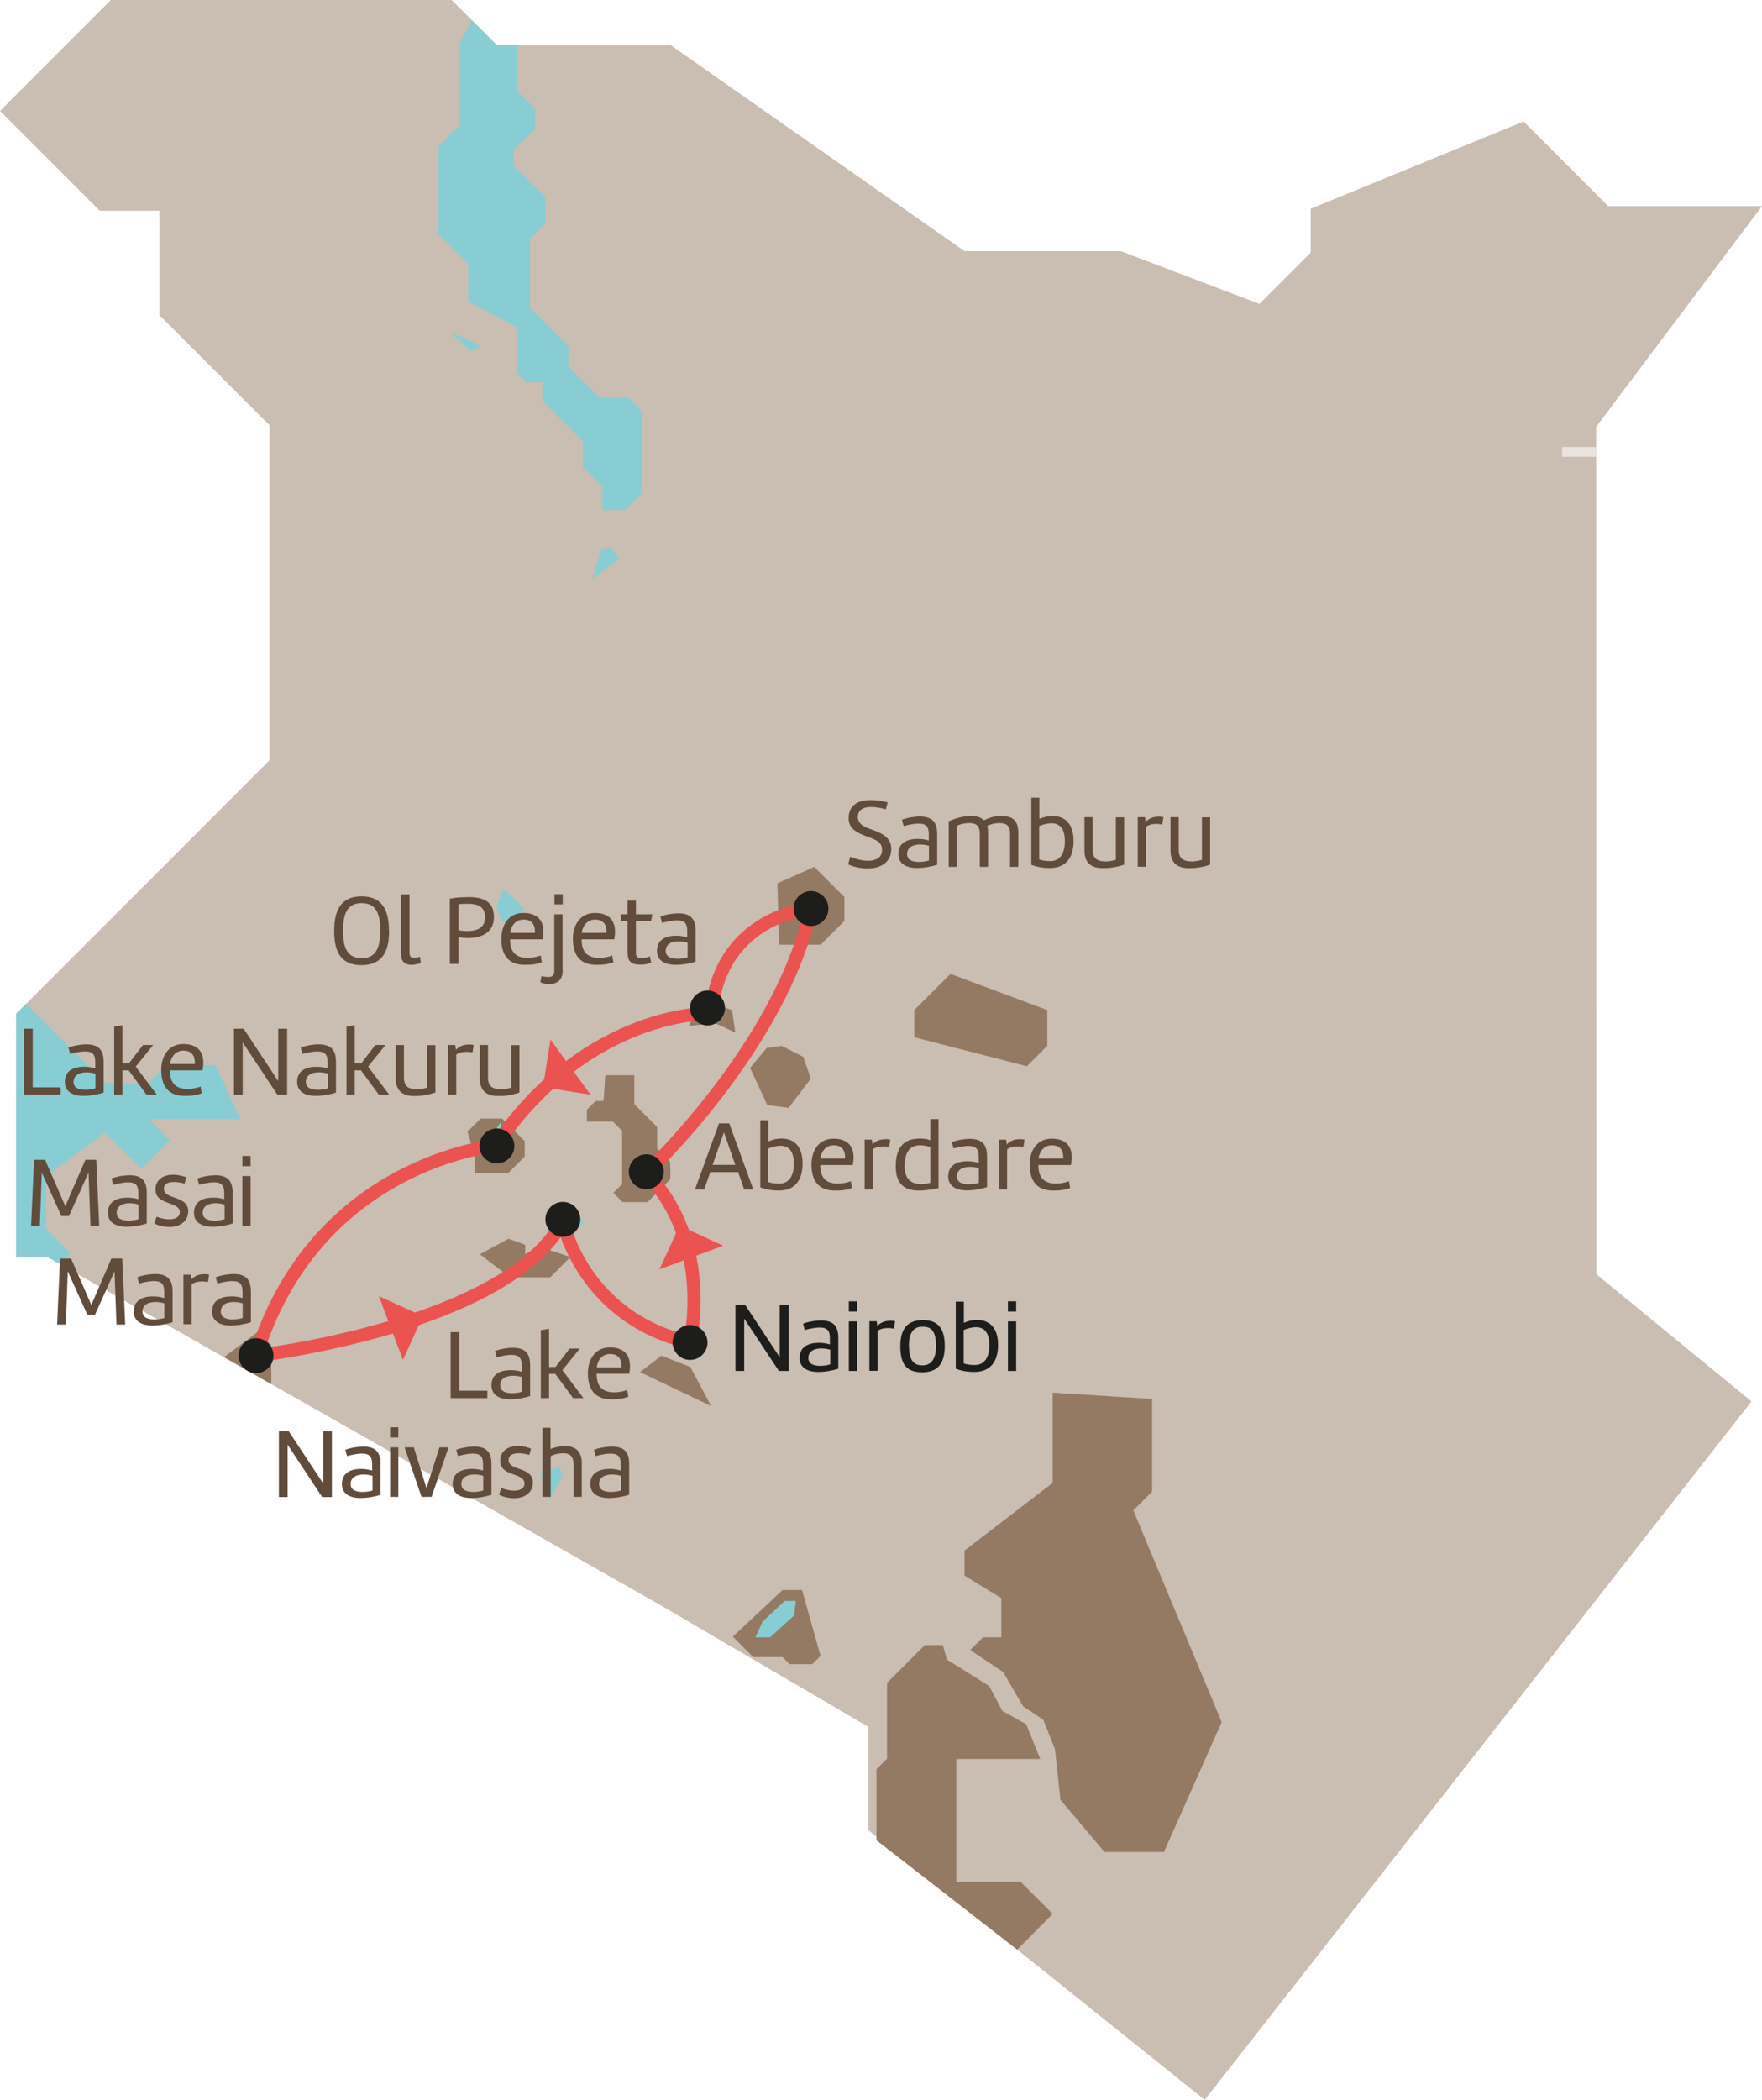 <?xml version="1.0" encoding="UTF-8"?>
<svg id="Ebene_1" xmlns="http://www.w3.org/2000/svg" viewBox="0 0 107.09 127.56">
    <defs>
        <style>
            .cls-1{stroke:#e9e2df;stroke-miterlimit:10;stroke-width:.6px;}.cls-1,.cls-2{fill:none;}.cls-3{fill:#88cdd3;}.cls-4{fill:#614c3b;}.cls-5{fill:#947963;}.cls-6{fill:#ea5350;}.cls-7{fill:#cabdb1;}.cls-2{stroke:#ea5350;stroke-linecap:round;stroke-width:.8px;}.cls-8{fill:#1d1d1b;}
        </style>
    </defs>
    <polygon class="cls-7"
             points="97.01 25.93 97.02 77.4 106.45 85.13 73.22 127.56 52.78 111.18 52.78 104.9 40.18 97.53 2.89 76.36 .98 76.36 .98 61.59 16.38 46.19 16.38 25.83 9.69 19.14 9.69 12.8 6.06 12.8 0 6.74 6.74 0 27.45 0 30.2 2.75 40.77 2.75 58.61 15.25 68.1 15.25 76.55 18.46 79.66 15.35 79.66 12.68 92.6 7.38 97.74 12.52 107.09 12.52 97.01 25.93"/>
    <polygon class="cls-5" points="16.49 84.08 16.49 81.72 15.68 80.9 13.61 82.44 16.49 84.08"/>
    <polygon class="cls-5"
             points="63.98 84.6 63.98 90.08 58.62 94.19 58.62 95.71 60.86 97.08 60.86 99.46 59.74 99.46 58.97 100.23 60.97 101.57 62.18 103.65 63.41 104.47 64.12 106.25 64.45 109.33 67.13 112.5 70.74 112.5 74.25 104.61 68.88 91.75 70.02 90.61 70.02 84.98 63.98 84.6"/>
    <polygon class="cls-5"
             points="44.54 99.42 45.78 100.66 47.56 100.66 47.99 101.09 49.37 101.09 49.87 100.59 48.75 96.59 47.56 96.59 44.54 99.42"/>
    <polygon class="cls-5"
             points="57.3 99.93 56.21 99.93 53.91 102.23 53.91 106.83 53.27 107.47 53.27 111.79 61.82 118.43 63.98 116.26 62.03 114.31 58.12 114.31 58.12 106.85 63.22 106.85 62.37 104.74 60.92 103.93 60.12 102.42 57.55 100.81 57.3 99.93"/>
    <polygon class="cls-5" points="38.9 83.35 40.2 82.35 41.96 83.04 43.22 85.41 38.9 83.35"/>
    <polygon class="cls-5"
             points="29.17 76.19 30.9 75.25 31.92 75.61 31.92 76.19 32.74 75.72 34.67 76.36 33.44 77.59 30.99 77.59 29.17 76.19"/>
    <polygon class="cls-5"
             points="28.41 68.75 29.21 67.95 30.52 67.95 31.89 69.32 31.89 70.25 30.88 71.27 28.86 71.27 28.86 70.17 28.41 68.75"/>
    <polygon class="cls-5"
             points="47.25 53.66 49.49 52.66 51.32 54.49 51.32 55.94 49.87 57.39 47.35 57.39 47.25 53.66"/>
    <polygon class="cls-5" points="41.88 62.32 42.31 61.36 43.4 60.98 44.49 61.36 44.69 62.72 43.43 62.14 41.88 62.32"/>
    <polygon class="cls-5"
             points="55.57 63.01 55.57 61.36 57.77 59.16 63.65 61.36 63.65 63.53 62.41 64.77 55.57 63.01"/>
    <polygon class="cls-3"
             points="2.8 71.46 2.8 74.64 4.28 76.12 3.63 76.78 2.89 76.36 .98 76.36 .98 61.59 1.58 60.98 6.39 65.79 9.02 65.79 10.11 64.69 13.1 64.69 14.59 67.98 9.05 67.98 10.33 69.27 8.59 71.01 6.38 68.8 2.8 71.46"/>
    <polygon class="cls-3" points="33.41 91.06 32.83 89.47 34.01 89.09 34.2 89.67 33.41 91.06"/>
    <polygon class="cls-3" points="45.91 99.46 46.35 98.5 47.69 97.25 48.37 97.25 48.26 98.14 46.81 99.46 45.91 99.46"/>
    <polygon class="cls-3"
             points="34.67 73.49 34.01 73.49 33.79 74.01 34.23 74.94 34.67 74.94 35.54 74.21 34.67 73.49"/>
    <polygon class="cls-3" points="30.59 53.97 30.19 55.04 30.39 55.73 31.05 56.41 31.88 55.19 30.59 53.97"/>
    <path class="cls-3" d="m36.01,35.14l.52-1.75s.44-.19.57-.16.52.74.52.74l-1.61,1.18Z"/>
    <polygon class="cls-3" points="27.39 20.23 28.15 20.47 29.17 21.02 28.62 21.35 27.39 20.23"/>
    <polygon class="cls-3"
             points="28.69 1.24 27.94 2.6 27.94 7.61 26.65 8.89 26.65 14.23 28.46 16.04 28.46 18.31 31.44 19.9 31.44 22.68 31.98 23.22 32.97 23.22 32.97 24.36 35.42 26.81 35.42 28.37 36.6 29.55 36.6 30.98 38 30.98 39.03 29.95 39.03 25.01 38.18 24.15 36.42 24.15 34.54 22.27 34.54 21.02 32.21 18.69 32.21 14.51 33.15 13.56 33.15 11.98 31.23 10.06 31.23 9.11 32.53 7.82 32.53 6.62 31.45 5.54 31.45 2.75 30.2 2.75 28.69 1.24"/>
    <polygon class="cls-3" points="30.42 68.19 30.15 68.59 30.28 69.16 30.54 68.68 30.42 68.19"/>
    <line class="cls-1" x1="97.01" y1="27.45" x2="94.94" y2="27.45"/>
    <path class="cls-8" d="m47.93,79.27v4.01h-.59l-2.11-3.18v3.18h-.53v-4.01h.59l2.1,3.18v-3.18h.53Z"/>
    <path class="cls-8"
          d="m50.96,83.14c-.29.1-.78.2-1.24.2-.55,0-1.12-.2-1.12-.85,0-.72.59-.92,1.17-.92.25,0,.48.04.67.1v-.37c0-.42-.11-.66-.63-.66-.26,0-.58.07-.9.15l-.1-.38c.31-.13.82-.2,1.07-.2.77,0,1.07.34,1.07,1.07v1.87Zm-.51-1.15c-.16-.05-.35-.08-.53-.08-.4,0-.79.15-.79.58,0,.4.39.48.73.48.22,0,.45-.04.6-.09v-.89Z"/>
    <path class="cls-8" d="m51.59,79.05h.5v.62h-.5v-.62Zm.5,4.23h-.5v-3.01h.5v3.01Z"/>
    <path class="cls-8"
          d="m54.32,80.71c-.13-.03-.25-.04-.32-.04-.25,0-.52.05-.66.18v2.42h-.5v-3.01h.44l.04.29c.23-.25.52-.32.8-.32.07,0,.17,0,.28.03l-.07.45Z"/>
    <path class="cls-8"
          d="m54.72,81.77c0-1.16.53-1.58,1.37-1.58s1.33.41,1.33,1.58-.53,1.59-1.36,1.59c-.91,0-1.34-.41-1.34-1.58Zm.53,0c0,.88.29,1.17.82,1.17.45,0,.82-.29.82-1.17,0-.96-.32-1.18-.82-1.18-.44,0-.83.22-.83,1.18Z"/>
    <path class="cls-8"
          d="m58.09,83.15v-4.08h.49v1.29c.28-.13.55-.18.8-.18.73,0,1.28.44,1.28,1.52,0,.85-.34,1.64-1.45,1.64-.46,0-.86-.09-1.13-.2Zm.49-.33c.19.08.47.1.65.1.68,0,.9-.57.9-1.21,0-.79-.33-1.09-.82-1.09-.22,0-.47.06-.74.17v2.03Z"/>
    <path class="cls-8" d="m61.26,79.05h.5v.62h-.5v-.62Zm.5,4.23h-.5v-3.01h.5v3.01Z"/>
    <path class="cls-4" d="m29.61,84.93h-2.22v-4.01h.53v3.56h1.7v.44Z"/>
    <path class="cls-4"
          d="m32.23,84.8c-.29.1-.78.2-1.24.2-.55,0-1.12-.2-1.12-.85,0-.72.59-.92,1.17-.92.25,0,.48.04.67.1v-.37c0-.42-.11-.66-.63-.66-.26,0-.58.07-.9.15l-.1-.38c.31-.13.82-.2,1.07-.2.77,0,1.07.34,1.07,1.07v1.87Zm-.51-1.15c-.16-.05-.35-.08-.53-.08-.4,0-.79.15-.79.58,0,.4.39.48.73.48.22,0,.45-.04.6-.09v-.89Z"/>
    <path class="cls-4"
          d="m33.38,83.04h.38l.86-1.12h.62l-1.06,1.31,1.28,1.7h-.63l-1.08-1.47h-.38v1.47h-.5v-4.13l.5-.08v2.32Z"/>
    <path class="cls-4"
          d="m35.73,83.42c0-.8.41-1.57,1.34-1.57.82,0,1.22.43,1.22,1.14,0,.14-.02.29-.05.46h-1.98c0,.83.4,1.13,1.09,1.13.17,0,.52-.04.77-.15l.07.41c-.35.14-.65.16-1.03.16-.98,0-1.43-.56-1.43-1.59Zm.55-.36h1.49s0-.07,0-.11c0-.45-.26-.7-.68-.7-.64,0-.81.61-.82.81Z"/>
    <path class="cls-4" d="m20.17,86.93v4.01h-.59l-2.1-3.18v3.18h-.53v-4.01h.59l2.1,3.18v-3.18h.53Z"/>
    <path class="cls-4"
          d="m23.14,90.8c-.29.1-.78.2-1.24.2-.55,0-1.12-.2-1.12-.85,0-.72.59-.92,1.17-.92.25,0,.48.04.67.1v-.37c0-.42-.11-.66-.63-.66-.26,0-.58.07-.9.15l-.1-.38c.31-.13.82-.2,1.07-.2.77,0,1.07.34,1.07,1.07v1.87Zm-.51-1.15c-.16-.05-.35-.08-.53-.08-.4,0-.79.15-.79.58,0,.4.39.48.73.48.22,0,.45-.04.6-.09v-.89Z"/>
    <path class="cls-4" d="m23.71,86.7h.5v.62h-.5v-.62Zm.5,4.23h-.5v-3.01h.5v3.01Z"/>
    <path class="cls-4" d="m27.26,87.92l-1.03,3.01h-.61l-1.03-3.01h.56l.77,2.48.79-2.48h.54Z"/>
    <path class="cls-4"
          d="m29.87,90.8c-.29.1-.78.2-1.24.2-.55,0-1.12-.2-1.12-.85,0-.72.59-.92,1.18-.92.25,0,.48.04.67.1v-.37c0-.42-.11-.66-.63-.66-.26,0-.58.07-.9.15l-.1-.38c.31-.13.82-.2,1.07-.2.77,0,1.07.34,1.07,1.07v1.87Zm-.51-1.15c-.16-.05-.35-.08-.53-.08-.4,0-.79.15-.79.58,0,.4.39.48.73.48.22,0,.45-.04.6-.09v-.89Z"/>
    <path class="cls-4"
          d="m30.47,90.39c.2.08.49.16.79.16.42,0,.62-.21.62-.42,0-.71-1.48-.4-1.48-1.4,0-.54.42-.89,1.07-.89.34,0,.65.09.8.16l-.1.38c-.13-.04-.4-.1-.65-.1-.31,0-.61.09-.61.41,0,.68,1.48.39,1.48,1.37,0,.49-.36.95-1.15.95-.35,0-.74-.1-.91-.22l.14-.4Z"/>
    <path class="cls-4"
          d="m32.96,86.73h.5v1.29c.28-.11.58-.18.88-.18.56,0,1.02.26,1.02,1.03v2.06h-.5v-1.97c0-.55-.28-.68-.62-.68-.26,0-.55.05-.77.18v2.47h-.5v-4.2Z"/>
    <path class="cls-4"
          d="m38.24,90.8c-.29.1-.78.2-1.24.2-.55,0-1.12-.2-1.12-.85,0-.72.59-.92,1.18-.92.25,0,.48.04.67.1v-.37c0-.42-.11-.66-.63-.66-.26,0-.58.07-.9.15l-.1-.38c.31-.13.82-.2,1.07-.2.77,0,1.07.34,1.07,1.07v1.87Zm-.51-1.15c-.16-.05-.35-.08-.53-.08-.4,0-.79.15-.79.58,0,.4.39.48.73.48.22,0,.45-.04.6-.09v-.89Z"/>
    <path class="cls-4"
          d="m42.79,72.25h-.55l1.46-4.01h.62l1.46,4.01h-.55l-.37-1.05h-1.69l-.37,1.05Zm.52-1.49h1.38l-.69-1.97-.69,1.97Z"/>
    <path class="cls-4"
          d="m46.21,72.13v-4.08h.49v1.29c.28-.13.55-.18.8-.18.73,0,1.28.44,1.28,1.52,0,.85-.34,1.64-1.45,1.64-.46,0-.86-.09-1.13-.2Zm.49-.33c.19.08.47.1.65.1.68,0,.9-.57.9-1.21,0-.79-.33-1.09-.82-1.09-.22,0-.47.06-.74.17v2.03Z"/>
    <path class="cls-4"
          d="m49.32,70.74c0-.8.41-1.57,1.34-1.57.82,0,1.22.43,1.22,1.14,0,.14-.02.29-.05.46h-1.98c0,.83.4,1.13,1.09,1.13.17,0,.52-.04.77-.15l.07.41c-.35.14-.65.16-1.03.16-.98,0-1.43-.56-1.43-1.59Zm.55-.36h1.49s0-.07,0-.11c0-.45-.26-.7-.68-.7-.64,0-.81.61-.82.81Z"/>
    <path class="cls-4"
          d="m54.03,69.68c-.13-.03-.25-.04-.32-.04-.25,0-.52.05-.66.18v2.42h-.5v-3.01h.44l.04.29c.23-.25.52-.32.8-.32.07,0,.17,0,.28.03l-.07.45Z"/>
    <path class="cls-4"
          d="m55.84,69.16c.22,0,.48.02.7.1v-1.28h.5v4.19c-.38.07-.79.15-1.18.15-.77,0-1.42-.29-1.42-1.47,0-.95.35-1.68,1.4-1.68Zm.7.52c-.22-.08-.44-.11-.62-.11-.59,0-.94.38-.94,1.27,0,.77.4,1.09.98,1.09.18,0,.37-.03.58-.08v-2.17Z"/>
    <path class="cls-4"
          d="m59.99,72.11c-.29.1-.78.2-1.24.2-.55,0-1.12-.2-1.12-.85,0-.72.59-.92,1.18-.92.25,0,.48.04.67.1v-.37c0-.42-.11-.66-.63-.66-.26,0-.58.07-.9.15l-.1-.38c.31-.13.82-.2,1.07-.2.77,0,1.07.34,1.07,1.07v1.87Zm-.51-1.15c-.16-.05-.35-.08-.53-.08-.4,0-.79.15-.79.58,0,.4.39.48.73.48.22,0,.45-.04.6-.09v-.89Z"/>
    <path class="cls-4"
          d="m62.19,69.68c-.13-.03-.25-.04-.32-.04-.25,0-.52.05-.66.18v2.42h-.5v-3.01h.44l.04.29c.23-.25.52-.32.8-.32.07,0,.17,0,.28.03l-.07.45Z"/>
    <path class="cls-4"
          d="m62.58,70.74c0-.8.41-1.57,1.34-1.57.82,0,1.22.43,1.22,1.14,0,.14-.02.29-.05.46h-1.98c0,.83.4,1.13,1.09,1.13.17,0,.52-.04.77-.15l.07.41c-.35.14-.65.16-1.03.16-.98,0-1.43-.56-1.43-1.59Zm.55-.36h1.49s0-.07,0-.11c0-.45-.26-.7-.68-.7-.64,0-.81.61-.82.81Z"/>
    <path class="cls-4"
          d="m23.65,56.54c0,1.11-.32,2.09-1.68,2.09s-1.66-.97-1.66-2.09.33-2.09,1.67-2.09,1.66.97,1.66,2.09Zm-.54,0c0-.95-.2-1.68-1.13-1.68s-1.13.73-1.13,1.68.21,1.67,1.13,1.67,1.13-.73,1.13-1.67Z"/>
    <path class="cls-4"
          d="m24.89,54.34v3.56c0,.22.11.29.27.29.1,0,.23-.02.36-.07l.06.38c-.24.08-.45.11-.55.11-.64,0-.66-.48-.66-.68v-3.6h.52Z"/>
    <path class="cls-4"
          d="m28.4,54.49c.81,0,1.62.16,1.62,1.21,0,.99-.79,1.28-1.59,1.28-.19,0-.38-.02-.56-.05v1.62h-.53v-3.96c.35-.07.7-.09,1.06-.09Zm-.53,2.02c.16.03.34.05.53.05.53,0,1.08-.16,1.08-.83,0-.72-.52-.83-1.08-.83-.17,0-.36,0-.53.04v1.57Z"/>
    <path class="cls-4"
          d="m30.47,57.03c0-.8.41-1.57,1.34-1.57.82,0,1.22.43,1.22,1.14,0,.14-.02.29-.05.46h-1.98c0,.83.4,1.13,1.09,1.13.17,0,.52-.04.77-.15l.07.41c-.35.14-.65.16-1.03.16-.98,0-1.43-.56-1.43-1.59Zm.55-.36h1.49s0-.07,0-.11c0-.45-.26-.7-.68-.7-.64,0-.81.61-.82.81Z"/>
    <path class="cls-4"
          d="m34.2,58.94c0,.64-.38.84-.85.84-.16,0-.33-.04-.51-.11l.07-.38c.13.04.28.06.43.06.19,0,.35-.08.35-.38v-3.43h.5v3.41Zm-.5-4.62h.5v.62h-.5v-.62Z"/>
    <path class="cls-4"
          d="m34.82,57.03c0-.8.41-1.57,1.34-1.57.82,0,1.22.43,1.22,1.14,0,.14-.02.29-.05.46h-1.98c0,.83.4,1.13,1.09,1.13.17,0,.52-.04.77-.15l.07.41c-.35.14-.65.16-1.03.16-.98,0-1.43-.56-1.43-1.59Zm.55-.36h1.49s0-.07,0-.11c0-.45-.26-.7-.68-.7-.64,0-.81.61-.82.81Z"/>
    <path class="cls-4"
          d="m39.57,58.48c-.25.09-.4.12-.61.12-.67,0-.82-.23-.82-.83v-1.83h-.41v-.4h.41v-.83h.51v.83h1l-.08.4h-.92v1.89c0,.2,0,.37.33.37.13,0,.28-.01.52-.1l.08.38Z"/>
    <path class="cls-4"
          d="m42.29,58.41c-.29.1-.78.2-1.24.2-.55,0-1.12-.2-1.12-.85,0-.72.59-.92,1.17-.92.25,0,.48.04.67.1v-.37c0-.42-.11-.66-.63-.66-.26,0-.58.07-.9.15l-.1-.38c.31-.13.82-.2,1.07-.2.77,0,1.07.34,1.07,1.07v1.87Zm-.51-1.15c-.16-.05-.35-.08-.53-.08-.4,0-.79.15-.79.58,0,.4.39.48.73.48.22,0,.45-.04.6-.09v-.89Z"/>
    <path class="cls-4" d="m3.68,66.5H1.46v-4.01h.53v3.56h1.7v.44Z"/>
    <path class="cls-4"
          d="m6.3,66.37c-.29.1-.78.2-1.24.2-.55,0-1.12-.2-1.12-.85,0-.72.59-.92,1.18-.92.25,0,.48.04.67.1v-.37c0-.42-.11-.66-.63-.66-.26,0-.58.07-.9.15l-.1-.38c.31-.13.82-.2,1.07-.2.77,0,1.07.34,1.07,1.07v1.87Zm-.51-1.15c-.16-.05-.35-.08-.53-.08-.4,0-.79.15-.79.58,0,.4.39.48.73.48.22,0,.45-.04.6-.09v-.89Z"/>
    <path class="cls-4"
          d="m7.45,64.6h.38l.86-1.12h.62l-1.06,1.31,1.28,1.7h-.63l-1.08-1.47h-.38v1.47h-.5v-4.13l.5-.08v2.32Z"/>
    <path class="cls-4"
          d="m9.8,64.99c0-.8.41-1.57,1.34-1.57.82,0,1.22.43,1.22,1.14,0,.14-.02.29-.05.46h-1.98c0,.83.4,1.13,1.09,1.13.17,0,.52-.04.77-.15l.07.41c-.35.14-.65.16-1.03.16-.98,0-1.43-.56-1.43-1.59Zm.55-.36h1.49s0-.07,0-.11c0-.45-.26-.7-.68-.7-.64,0-.81.61-.82.81Z"/>
    <path class="cls-4" d="m17.45,62.49v4.01h-.59l-2.11-3.18v3.18h-.53v-4.01h.59l2.1,3.18v-3.18h.53Z"/>
    <path class="cls-4"
          d="m20.42,66.37c-.29.1-.78.2-1.24.2-.55,0-1.12-.2-1.12-.85,0-.72.59-.92,1.18-.92.25,0,.48.04.67.1v-.37c0-.42-.11-.66-.63-.66-.26,0-.58.07-.9.15l-.1-.38c.31-.13.82-.2,1.07-.2.77,0,1.07.34,1.07,1.07v1.87Zm-.51-1.15c-.16-.05-.35-.08-.53-.08-.4,0-.79.15-.79.58,0,.4.39.48.73.48.22,0,.45-.04.6-.09v-.89Z"/>
    <path class="cls-4"
          d="m21.57,64.6h.38l.86-1.12h.62l-1.06,1.31,1.28,1.7h-.63l-1.08-1.47h-.38v1.47h-.5v-4.13l.5-.08v2.32Z"/>
    <path class="cls-4"
          d="m26.47,66.36c-.44.16-.89.22-1.27.22-.6,0-1.15-.2-1.15-1.08v-2.02h.5v1.99c0,.55.32.7.8.7.2,0,.41-.04.61-.1v-2.58h.5v2.87Z"/>
    <path class="cls-4"
          d="m28.71,63.93c-.13-.03-.25-.04-.32-.04-.25,0-.52.05-.66.18v2.42h-.5v-3.01h.44l.04.29c.23-.25.52-.32.8-.32.07,0,.17,0,.28.03l-.07.45Z"/>
    <path class="cls-4"
          d="m31.58,66.36c-.44.16-.89.22-1.27.22-.6,0-1.15-.2-1.15-1.08v-2.02h.5v1.99c0,.55.32.7.8.7.2,0,.41-.04.61-.1v-2.58h.5v2.87Z"/>
    <path class="cls-4"
          d="m3.97,73.27l1.22-2.82h.66l.18,4.01h-.53l-.12-3.23-1.19,2.64h-.46l-1.19-2.64-.12,3.23h-.53l.18-4.01h.67l1.23,2.82Z"/>
    <path class="cls-4"
          d="m8.92,74.32c-.29.1-.78.2-1.24.2-.55,0-1.12-.2-1.12-.85,0-.72.59-.92,1.18-.92.25,0,.48.04.67.1v-.37c0-.42-.11-.66-.63-.66-.26,0-.58.07-.9.15l-.1-.38c.31-.13.82-.2,1.07-.2.77,0,1.07.34,1.07,1.07v1.87Zm-.51-1.15c-.16-.05-.35-.08-.53-.08-.4,0-.79.15-.79.58,0,.4.39.48.73.48.22,0,.45-.04.6-.09v-.89Z"/>
    <path class="cls-4"
          d="m9.52,73.91c.2.08.49.16.79.16.42,0,.62-.21.62-.42,0-.71-1.48-.4-1.48-1.4,0-.54.42-.89,1.07-.89.34,0,.65.09.8.16l-.1.38c-.13-.04-.4-.1-.65-.1-.31,0-.61.09-.61.41,0,.68,1.48.39,1.48,1.37,0,.49-.36.95-1.15.95-.35,0-.74-.1-.91-.22l.14-.4Z"/>
    <path class="cls-4"
          d="m14.15,74.32c-.29.1-.78.2-1.24.2-.55,0-1.12-.2-1.12-.85,0-.72.59-.92,1.17-.92.25,0,.48.04.67.1v-.37c0-.42-.11-.66-.63-.66-.26,0-.58.07-.9.15l-.1-.38c.31-.13.82-.2,1.07-.2.77,0,1.07.34,1.07,1.07v1.87Zm-.51-1.15c-.16-.05-.35-.08-.53-.08-.4,0-.79.15-.79.58,0,.4.39.48.73.48.22,0,.45-.04.6-.09v-.89Z"/>
    <path class="cls-4" d="m14.73,70.22h.5v.62h-.5v-.62Zm.5,4.23h-.5v-3.01h.5v3.01Z"/>
    <path class="cls-4"
          d="m5.55,79.27l1.22-2.82h.66l.18,4.01h-.53l-.12-3.23-1.19,2.64h-.46l-1.19-2.64-.12,3.23h-.53l.18-4.01h.67l1.23,2.82Z"/>
    <path class="cls-4"
          d="m10.49,80.32c-.29.1-.78.2-1.24.2-.55,0-1.12-.2-1.12-.85,0-.72.59-.92,1.18-.92.25,0,.48.04.67.1v-.37c0-.42-.11-.66-.63-.66-.26,0-.58.07-.9.15l-.1-.38c.31-.13.82-.2,1.07-.2.77,0,1.07.34,1.07,1.07v1.87Zm-.51-1.15c-.16-.05-.35-.08-.53-.08-.4,0-.79.15-.79.58,0,.4.39.48.73.48.22,0,.45-.04.6-.09v-.89Z"/>
    <path class="cls-4"
          d="m12.63,77.88c-.13-.03-.25-.04-.32-.04-.25,0-.52.05-.66.18v2.42h-.5v-3.01h.44l.04.29c.23-.25.52-.32.8-.32.07,0,.17,0,.28.03l-.07.45Z"/>
    <path class="cls-4"
          d="m15.25,80.32c-.29.1-.78.2-1.24.2-.55,0-1.12-.2-1.12-.85,0-.72.59-.92,1.18-.92.25,0,.48.04.67.1v-.37c0-.42-.11-.66-.63-.66-.26,0-.58.07-.9.15l-.1-.38c.31-.13.82-.2,1.07-.2.77,0,1.07.34,1.07,1.07v1.87Zm-.51-1.15c-.16-.05-.35-.08-.53-.08-.4,0-.79.15-.79.58,0,.4.39.48.73.48.22,0,.45-.04.6-.09v-.89Z"/>
    <path class="cls-4"
          d="m51.67,52.04c.27.12.7.25,1.07.25.46,0,.87-.16.87-.67,0-.47-.4-.62-.88-.79-.69-.25-1.15-.5-1.15-1.13,0-.86.67-1.1,1.37-1.1.33,0,.69.06,1,.14l-.11.42c-.22-.06-.59-.14-.89-.14-.41,0-.81.13-.81.61,0,.44.4.61.86.77.73.26,1.17.54,1.17,1.17,0,.86-.71,1.19-1.47,1.19-.39,0-.81-.1-1.15-.25l.12-.45Z"/>
    <path class="cls-4"
          d="m56.96,52.53c-.29.1-.78.2-1.24.2-.55,0-1.12-.2-1.12-.85,0-.72.59-.92,1.18-.92.25,0,.48.04.67.1v-.37c0-.42-.11-.66-.63-.66-.26,0-.58.07-.9.15l-.1-.38c.31-.13.82-.2,1.07-.2.77,0,1.07.34,1.07,1.07v1.87Zm-.51-1.15c-.16-.05-.35-.08-.53-.08-.4,0-.79.15-.79.58,0,.4.39.48.73.48.22,0,.45-.04.6-.09v-.89Z"/>
    <path class="cls-4"
          d="m59.01,49.57c.31,0,.59.06.79.26.34-.17.69-.26,1.04-.26.61,0,1.05.19,1.05,1.01v2.08h-.5v-1.99c0-.56-.26-.67-.66-.67-.26,0-.53.07-.73.17.04.11.05.25.05.41v2.08h-.5v-1.99c0-.56-.26-.67-.66-.67-.28,0-.55.07-.73.17v2.49h-.5v-2.77c.45-.2.91-.32,1.34-.32Z"/>
    <path class="cls-4"
          d="m62.68,52.54v-4.08h.49v1.29c.28-.13.55-.18.8-.18.73,0,1.28.44,1.28,1.52,0,.85-.34,1.64-1.45,1.64-.46,0-.86-.09-1.13-.2Zm.49-.33c.19.08.47.1.65.1.68,0,.9-.57.9-1.21,0-.79-.33-1.09-.82-1.09-.22,0-.47.06-.74.17v2.03Z"/>
    <path class="cls-4"
          d="m68.33,52.52c-.44.16-.89.22-1.27.22-.6,0-1.15-.2-1.15-1.08v-2.02h.5v1.99c0,.55.32.7.8.7.2,0,.41-.04.61-.1v-2.58h.5v2.87Z"/>
    <path class="cls-4"
          d="m70.63,50.09c-.13-.03-.25-.04-.32-.04-.25,0-.52.05-.66.18v2.42h-.5v-3.01h.44l.04.29c.23-.25.52-.32.8-.32.07,0,.17,0,.28.03l-.07.45Z"/>
    <path class="cls-4"
          d="m73.56,52.52c-.44.16-.89.22-1.27.22-.6,0-1.15-.2-1.15-1.08v-2.02h.5v1.99c0,.55.32.7.8.7.2,0,.41-.04.61-.1v-2.58h.5v2.87Z"/>
    <polygon class="cls-5"
             points="45.59 64.87 46.6 63.66 47.51 63.53 48.82 64.2 49.28 65.52 47.93 67.3 46.63 67.12 45.59 64.87"/>
    <polygon class="cls-6" points="41.3 74.45 40.08 77.11 43.95 75.67 41.3 74.45"/>
    <path class="cls-5"
          d="m36.78,65.32h1.77v1.75l1.39,1.39v1.32l.78.78s.06,1.03,0,1.1l-1.36,1.36h-1.52l-.56-.56.53-.53v-3.24l-.56-.56h-1.58v-.72l.53-.53h.48l.11-1.55Z"/>
    <path class="cls-2"
          d="m41.93,81.55s1.47-6.01-2.65-10.29c0,0,8.23-7.74,10.01-16.07,0,0-5.52.4-6.06,6.37,0,0-7.47-.24-13.11,8.04,0,0-10.93.98-14.56,12.75,0,0,15.12-1.74,18.65-8.14,0,0,1.19,5.83,7.73,7.34Z"/>
    <path class="cls-8"
          d="m40.34,71.18c0,.59-.48,1.06-1.06,1.06s-1.06-.48-1.06-1.06.48-1.06,1.06-1.06,1.06.48,1.06,1.06"/>
    <path class="cls-8"
          d="m16.62,82.35c0,.59-.48,1.06-1.06,1.06s-1.06-.48-1.06-1.06.48-1.06,1.06-1.06,1.06.48,1.06,1.06"/>
    <path class="cls-8"
          d="m35.27,74.07c0,.59-.48,1.06-1.06,1.06s-1.06-.48-1.06-1.06.48-1.06,1.06-1.06,1.06.48,1.06,1.06"/>
    <path class="cls-8"
          d="m31.26,69.61c0,.59-.48,1.06-1.06,1.06s-1.06-.48-1.06-1.06.48-1.06,1.06-1.06,1.06.48,1.06,1.06"/>
    <path class="cls-8"
          d="m44.06,61.23c0,.59-.48,1.06-1.06,1.06s-1.06-.48-1.06-1.06.48-1.06,1.06-1.06,1.06.48,1.06,1.06"/>
    <path class="cls-8"
          d="m50.35,55.19c0,.59-.48,1.06-1.06,1.06s-1.06-.48-1.06-1.06.48-1.06,1.06-1.06,1.06.48,1.06,1.06"/>
    <path class="cls-8" d="m43,81.55c0,.59-.48,1.06-1.06,1.06s-1.06-.48-1.06-1.06.48-1.06,1.06-1.06,1.06.48,1.06,1.06"/>
    <polygon class="cls-6" points="33 66.04 35.89 66.5 33.46 63.15 33 66.04"/>
    <polygon class="cls-6" points="25.7 79.95 23.03 78.74 24.49 82.61 25.7 79.95"/>
</svg>